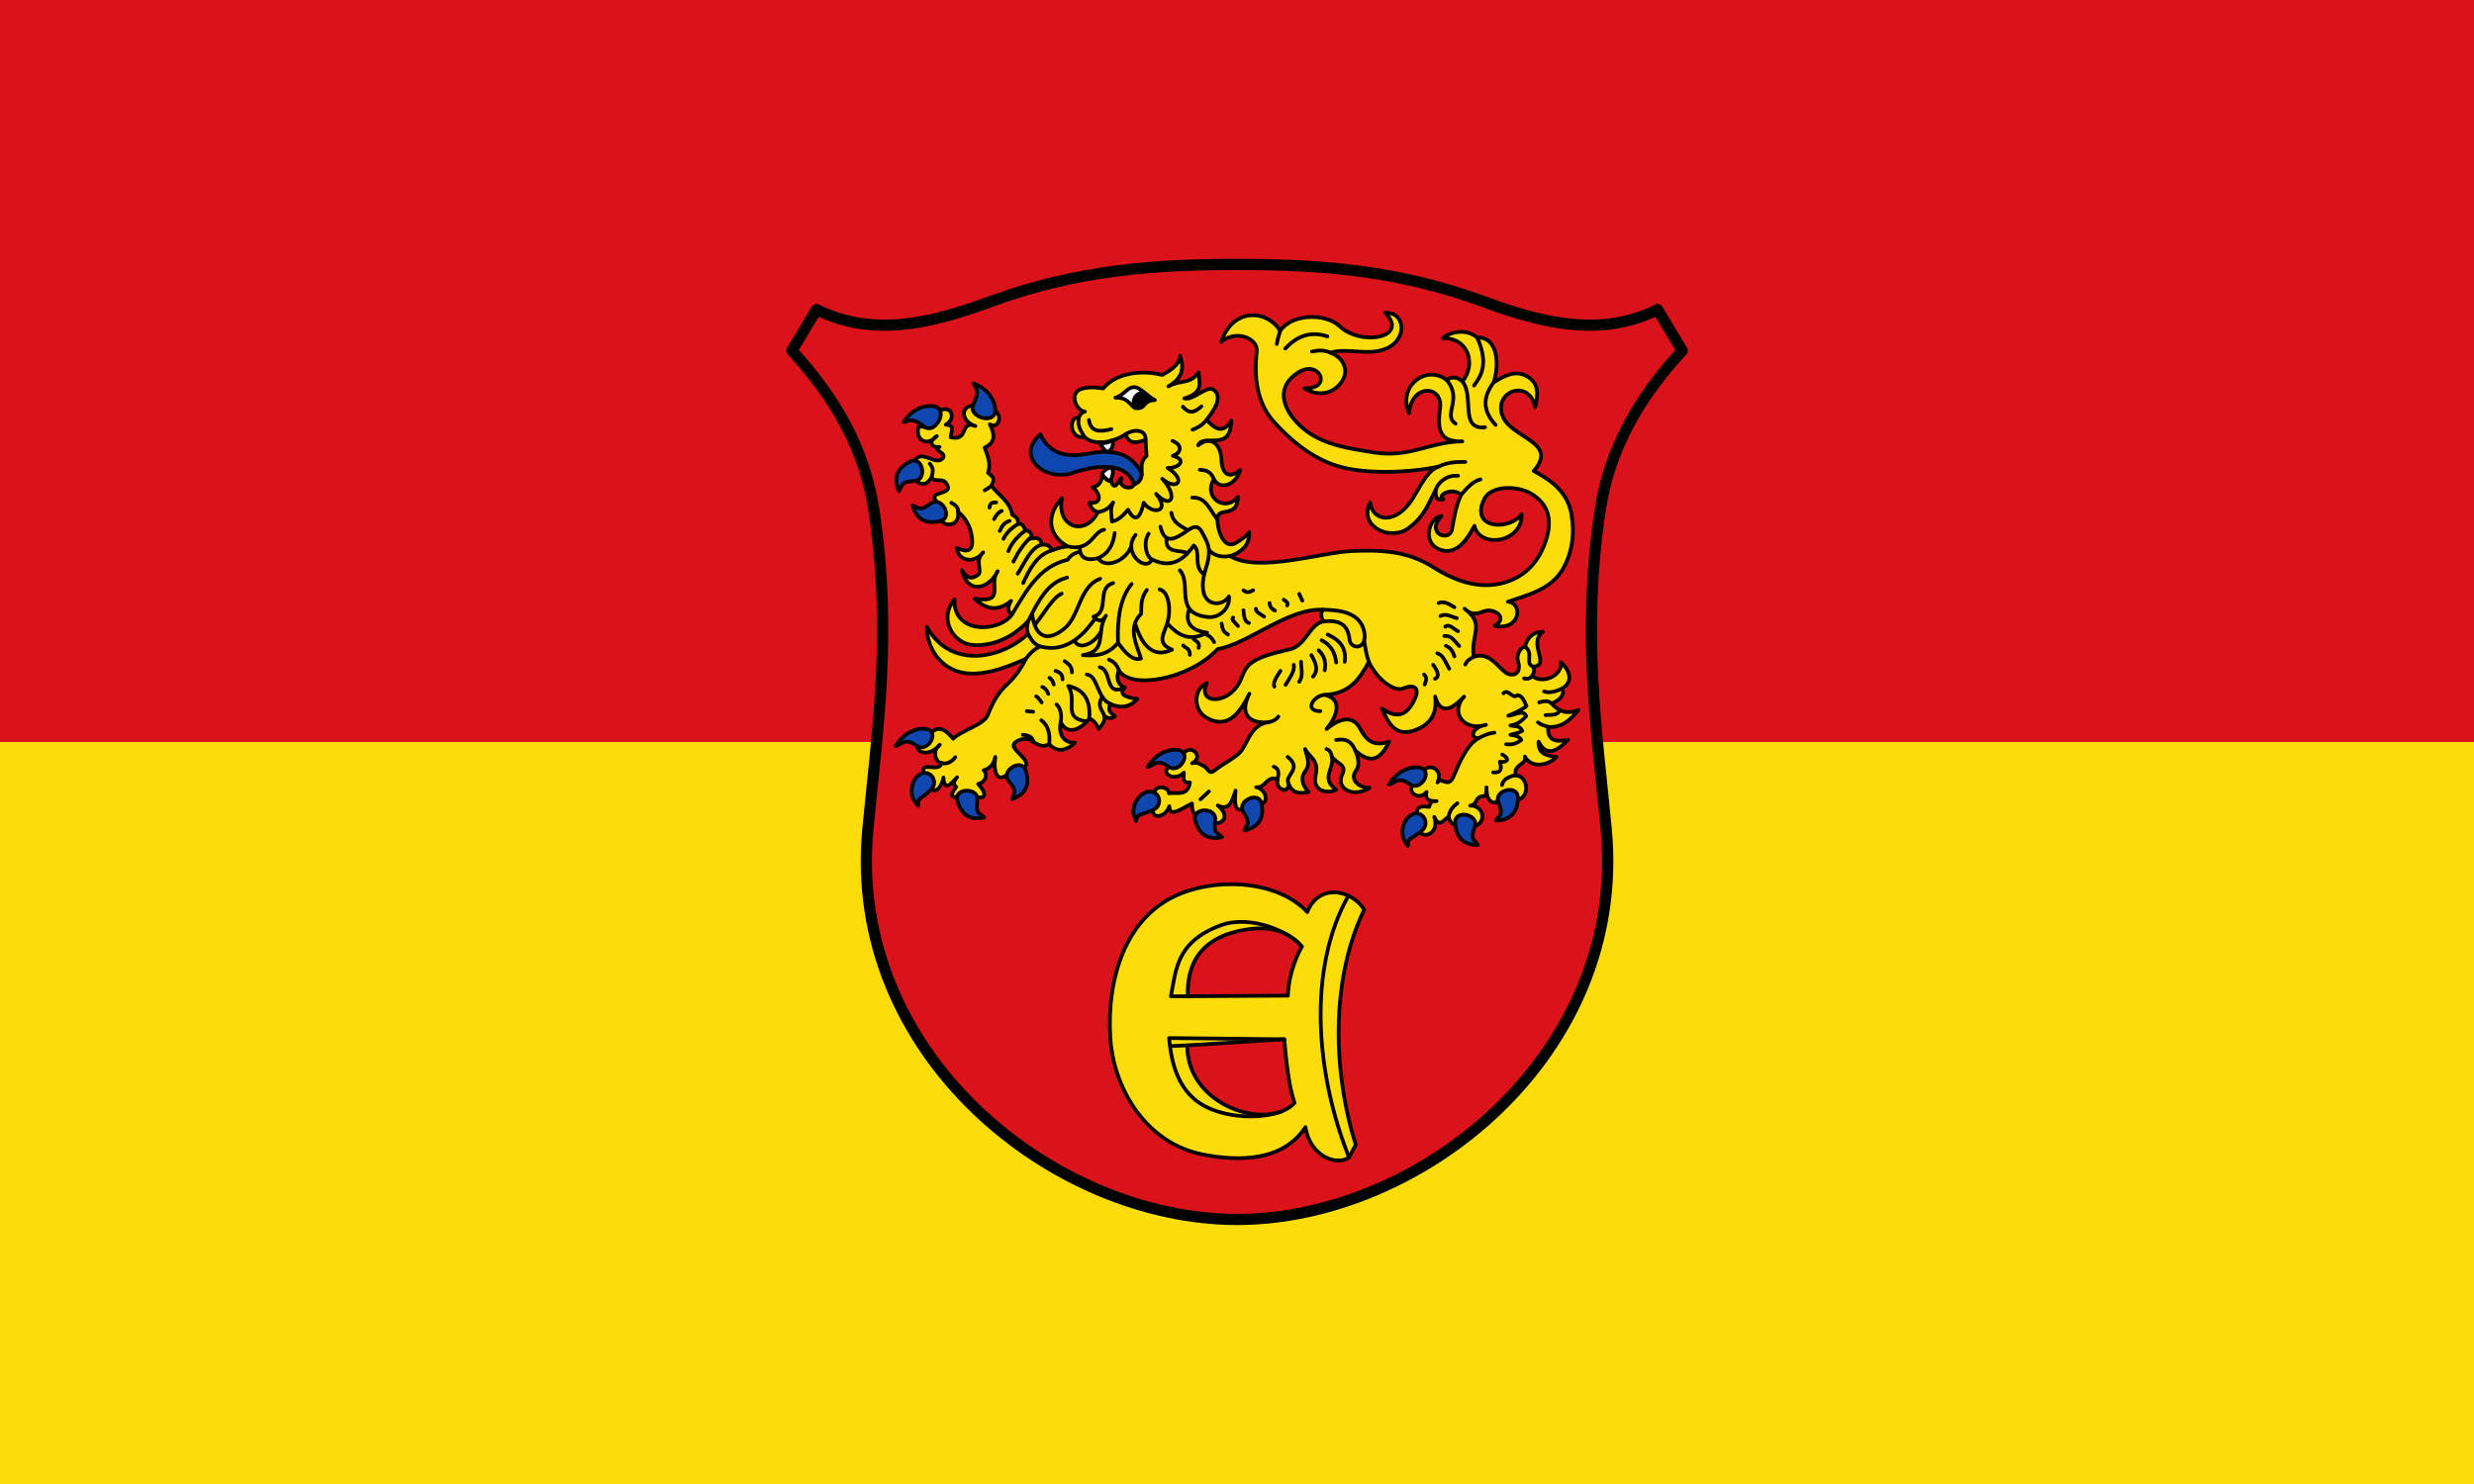 <svg xmlns="http://www.w3.org/2000/svg" height="300" width="500"><rect width="100%" height="100%" fill="#333333" stroke="none"/><path d="M0 150h500V0H0z" fill="#da121a"/><path d="M0 300h500V150H0z" fill="#fcdd09"/><path d="M373.824 23.273c33.347 12.26 63.61 19.165 93.617 4.405l13.217 22.026c-23.482 25.37-39.174 53.025-44.055 85.9-9.813 66.085-1.811 116.82 3.304 170.7C451.33 426.633 340.782 515.55 242 515.55c-98.782 0-209.33-88.918-197.907-209.245 5.115-53.88 13.117-104.616 3.304-170.7-4.881-32.876-20.573-60.531-44.055-85.9l13.217-22.027c30.007 14.76 60.27 7.855 93.617-4.405C156.341 6.301 198.287 3.45 242 3.45c43.713 0 85.659 2.851 131.824 19.823z" fill="#da121a" fill-rule="evenodd" stroke="#000200" stroke-width="6" stroke-linecap="round" stroke-linejoin="round" transform="matrix(.377 0 0 .377 158.773 52.158)"/><path d="M215.311 422.179l51.985-3.25c.917 10.382 2.368 25.069 5.523 34.116-14.292 15.36-57.745 1.809-57.508-30.866zm.325-26.317l53.61-.325c.386-8.773 2.755-17.545 7.472-26.317-7.117-8.363-17.149-10.732-27.617-9.423-27.4 3.428-34.124 19.591-33.465 36.065zm64.006-45.162c6.205-15.598 23.765-12.05 30.541-1.3-18.936 39.317-16.125 89.873-4.548 126.063l-3.574 6.823c-7.097 4.9-21.17-1.112-23.393-16.245-12.1 18.502-35.846 18.464-55.234 14.62-29.697-5.887-47.643-34.6-49.385-62.706-1.883-30.38 7.428-65.851 38.988-77.652 21.958-8.21 51.79-5.521 66.605 10.397z" fill="#fcdd09" fill-rule="evenodd" stroke="#000" stroke-width="2" stroke-linecap="round" stroke-linejoin="round" transform="matrix(.377 0 0 .377 158.773 52.158)"/><path d="M215.311 422.179l-9.29.429m95.68-80.648c-21.8 38.714-17.893 94.787.36 140.326m-86.425-86.424h-9.097c2.789-13.89 2.678-29.103 26.642-38.014 16.232-6.036 37.652 3.75 43.537 11.372m-9.422 49.71l-61.732-.65c1.312 14.992 5.541 27.54 16.298 34.837 10.222 6.936 29.264 9.57 43.53 4.674" fill="none" stroke="#000" stroke-width="2" stroke-linecap="round" stroke-linejoin="round" transform="matrix(.377 0 0 .377 158.773 52.158)"/><path d="M78.766 253.879c4.215-3.225 7.688-.146 11.047 3.899 3.952-4.224 16.396-7.38 18.52-12.671 3.036-7.566 5.875-12.334 10.372-16.427 4.501-4.098 8.003-9.374 10.096-13.79-11.36 5.213-24.943 10.065-35.902 6.986-9.046-2.542-17.093-11.43-17.22-24.205 12.226 22.545 39.226 17.858 54.26 3.899-.837-1.942-.661-4.47.227-7.11-7.223 8.01-17.78 13.631-29.306 13.12-10.64-.471-19.155-13.605-10.397-24.53-.603 18.824 23.943 17.849 30.865 8.123-2.154-1.441-2.659-3.707-.487-7.31-6.498 5.537-12.996 5.02-19.494-1.138 17.231 2.64 6.963-7.856 12.346-14.783-4.969 9.924-16.287 12.401-19.169-.487 3.235 5.3 5.776 4.316 8.43 2.585 3.158-2.06-2.143-7.299 2.942-12.17-4.921 6.317-13.382 4.673-14.134-2.437 4.303 2.014 10.005 3.472 7.798-7.472-1.236-6.13-4.39-9.517-7.148-12.022 1.213 8.459-7.825 8.096-8.772 4.711-.386-3.98-.605-8.094-3.087-10.397-4.125-5.92 10.808-2.684 5.361-9.747-2.072-2.687-6.81.023-7.618-3.082-2.2 3.974-5.08 5.363-9.44 1.133 1.989-3.303.975-6.607.488-9.91 3.454-6.272 11.206 2.972 14.783-1.137 2.84-3.262-5.998-4.284-1.587-6.183-5.912.457-5.03-3.87-1.5-5.838-5.965 6.547-12.014.961-9.584-5.199 6.996 1.076 9.951-.195 11.371-8.61 6.46-2.831 8.597 4.703 3.036 7.72 5.633.21 2.48 4.187 2.65 6.738 10.069 2.336 4.62-9.4 13.212-6.034-7.289-2.212-8.448-10.11-1.515-11.023 4.115 2.796 8.23 4.34 12.346 3.25 3.823 2.298 1.448 9.598-3.087 6.822 2.614 5.23 3.23 9.86-2.761 12.509 1.686 4.494 3.473 8.989 1.787 13.483 1.487 1.634 4.416 2.114 1.86 6.983 3.783 5.148 10.08 8.501 11.136 15.598 3.285 1.63 3.196 3.261 3.098 4.892 2.038-.546 3.143 1.083 3.887 3.556 2.58-.353 4.669 3.12 2.043 4.438 3.357-.71 6.396-.925 6.765 3.059 2.605-.143 4.612.612 5.488 3.062 2.61-.704 3.37-1.408 8.285-2.112-11.46-6.703-10.645-17.618-2.924-25.83-3.132 15.327 12.255 21.059 19.332 7.473-2.766-.68-3.938-2.633-4.549-5.036 7.096.944 5.721-5.297 1.625-8.285 4.005-.55 5.187-4.111 5.198-6.985 1.417 1.77 2.744 4.077 4.574 3.374 2.289 6.541 3.92-.084 5.823-1.263-2.652 4.729 5.636 6.878 6.66 3.25 7.879-2.928.813-10.476 6.661-15.109l-.487-8.772c-4.74 1.858-8.982 2.504-10.722-2.924-6.934 4.497-16.733 6.193-21.931 1.624-8.868 1.03-8.212-12.087-3.179-10.24.585-2.107 1.807-3.168 3.308-3.555-4.271.073-9.432-10.378-1.104-12.36 4.155-.987 7.653-.583 10.896 0 6.063-7.555 18.679-10.386 31.748-7.298 3.452-1.943 9.187-5.168 9.456-10.131 3 8.234-.43 12.92-6.269 16.278 6.7-3.746 11.47-.807 16.245-7.525.173 5.168 3.132 10.85-7.722 13.987 5.77 1.315 13.032-8.942 16.935-3.508 3.051 4.248-1.409 10.387-4.89 14.942 5.475 6.635 9.773 6.374 13.104.453-.01 17.376-15.01 6.538-17.7 13.232 6.953-5.457 12.084-.434 12.444 7.327.496 10.687 6.016 9.474 10.074 5.932-1.913 7.55-10.39 11.43-14.102 4.936-5.97 10.154 6.496 17.903 12.917 9.438-.155 12.173-11.297 4.67-11.007 12.117.336 8.649 4.595 16.385 10.397 12.346 1.979-1.378 4.432-2.5 6.649-5.586.326 5.96-2.88 10.366-10.21 12.957 15.15 9.07 48.683-2.08 65.519-2.757 14.329-.576 29.076-.378 43.235 8.615 13.298 8.448 27.58 12.87 41.725 7.109 9.392-3.826 16.059-11.6 19.278-23.064 2.879-10.254.462-18.27-8.654-23.568-7.25-4.214-21.317-4.383-24.927 3.102-7.918 16.419 14.027 16.814 20.056 8.056.64 15.318-22.527 18.69-25.27 6.226-4.706 9.013-10.859 16.556-19.655 12.27-8.187-3.987-4.626-16.703 2.002-17.547-8.915 9.647 4.356 14.136 5.609 7.236 1.228-6.766 2.015-12.412 4.932-18.618-5.326-4.503-13.556.853-9.529 2.39-4.337 1.301-3.985-2.087-4.199-4.91-3.788 6.791-5.453 13.662-14.414 20.374-9.737 7.292-27.151-.742-20.665-13.7 1.211 10.34 13.908 12.112 22.74-1.978 4.089-6.523 7.855-15.118 13.944-17.275-15.601 3.353-37.39 3.975-51.407.459-13.59-3.409-25.213-11.807-36.401-23.94-9.339-10.127-11.305-23.641-9.653-38.284.778-6.895-10.912-11.89-19.041-5.166 6.43-18.873 24.914-16.986 31.574-5.808 5.98-9.153 24.18-9.795 31.884-2.528 11.587 10.933 37.57 6.129 24.46-7.187 11.189-.345 11.7 14.414.714 19.117-9.898 4.237-20.397-.514-30.107 2.219 7.247 2.744 9.797 9.531 6.501 14.9-4.951 8.065-13.887 8.401-20.459 4.243 15.498.608 8.214-16.172-3.741-8.218-10.626 7.07-8.106 16.831-2.412 24.082 10.88 13.857 27.396 15.967 43.307 18.507 19.722 3.148 29.726-5.753 47.518-5.898-11.401.263-13.684-4.924-11.93-17.693 1.74-12.663-15.451-13.325-16.59 2.492-6.254-13.802 8.545-26.308 20.07-17.821 2.688-1.643 5.485-1.78 8.48.857 7.278-8.52 3.82-23.47-10.545-23.174 4.12-3.624 12.79-5.24 18.5-.344 11.598-.376 11.78 15.486 8.792 24.056 5.444-3.372 11.354-6.797 17.673-3.417 7.213 3.86 5.96 10.895 4.653 16.633-3.46-15.47-22.121-8.521-17.699 4.352 4.283 12.466 30.613 14.06 16.895 29.927 9.694 5.138 18.19 11.486 20.22 23.281 1.658 9.637.817 19.509-4.441 28.972-6.192 11.145-18.348 14.006-29.625 17.854 8.245.68 6.7 15.833-7.105 12.88 6.276-3.619 1.883-7.977-3.045-8.202-4.107-.187-7.546 4.45-13.046-.934 11.204 8.564 3.19 13.276 4.824 25.799 9.739-3.367 14.19 8.363 19.222 9.402 4.399.909 6.055-2.699 4.53-7.097-.914-2.639.81-7.261 3.763-7.77 1.187-4.555 3.826-7.754 9.593-8.034-8.367 6.649 4.56 18.145-5.274 18.776.882 1.606.747 3.212-.516 4.818 4.926 4.864 16.433.236 15.501-7.19 3.854 3.629 7.368 9.839.775 14.062 1.167 3.31-.83 5.988-5.79 8.073 4.785 5.391 9.569 5.388 14.353 3.467-4.176 5.171-8.76 9.64-16.26 9.07-.376 7.924 4.693 8.068 10.67 6.915-5.988 6.233-11.586 9.346-15.75.99-.474 6.18 3.96 7.695 9.557 8.107-4.022 4.684-13.443 6.488-16.891-.118 1.057 4.64-6.468 3.931-4.889 10.2 6.256-.095 7.783 10.774 1.676 12.747-4.196-4.838-8.391-2.476-12.587 1.803-3.998-.165-4.751-3.595-4.807-8.236-.075 6.73-1.36 3.76-3.93 5.348-1.914 1.182-1.415 3.826-4.798 4.478 6.01-.413 9.263 7.2 3.53 10.594-5.515-3.714-12.727 4.419-15.137-4.663-2.497 1.542-4.878 6.226-7.66.108 3.295 10.14-8.301 12.507-8.017 5.809-.195-4.983-5.005-12.96 5.249-11.165.583-1.7 1.043-3.51 4.006-3.128-4.642.262-6.263-1.492-5.392-4.905-3.523 4.598-10.48.97-7.46-4.304 1.76-.373 4.043-3.82 5.747-6.795 2.522-4.4 11.033-1.616 7.633 5.98 1.9-3.3 5.68 3.383 8.454-2.975 3.616-8.29 6.972-16.87 13.515-20.72-4.673.111-3.937-5.762 3.958-7.19-12.054 3.71-19.315-6.82-11.7-15.125-6.843 7.184-12.635 9.841-15.517-.04 1.301 10.363-3.548 15.064-10.015 17.726-11.124 4.578-15.006-3.388-18.507-11.238 6.172 4.245 11.753 4.962 16.131-2.368 6.225-10.423-.488-10.33-4.474-8.553-4.908 2.187-14.084-4.41-18.69-14.145-4.793 8.955-10.352 17.144-23.584 17.66 10.32 2.505 5.972 12.374.92 18.312 6.8-5.51 13.988-7.926 18.05-.086 3.844 7.417 8.356 9.365 15.516 6.804-5.689 12.36-11.862 10.42-18.158 4.86 1.604 3.613 2.605 7.963.31 10.894-3.152 4.025.714 9.062 7.297 9.057-8.466 5.611-18.39.616-14.522-7.327 2.454-5.04-2.864-5.456-5.665-9.332 1.587 6.606-6.377 11.44 2.337 17.657-3.308 2.108-13.155 1.71-11.016-7.61 1.94-8.45-3.438-9.778-5.653-14.172 1.491 5.318 2.575 8.461.299 11.532-2.778 3.748-2.21 7.254 1.54 11.51-4.473.913-8.684 1.103-10.742-4.624.615 6.017-7.378 3.513-5.77-2.14-5.993-2.503-6.474 5-11.549 4.204 6.76 1.18 7.698 12.995-2.907 7.873-6.023 6.4-9.454 6.214-8.14-6.035-1.818 5.018-2.986 11.173-9.517 7.945 10.209 8.438-4.511 14.22-5.622 4.129-5.708 2.969-8.328 1.06-8.217-5.16-5.123 2.345-12.164 7.992-12.153 1.494-2.196 6.979-12.847 7.676-7.072-2.642-4.383-9.984 6.987-8.524 6.842-4.355 4.295-.703 10.066 1.95 11.27-5.776-4.348.409-3.243-2.817-3.239-5.31-6.199 6.497-16.923-2.81-1.608-5.08 1.454-13.83 14.168-4.12 6.035.046 2.769-.751 4.342.61 5.81 1.298 3.204 1.5 2.895 5.254 6.353 2.483 4.815-3.858 12.202-7.269 14.531-10.856 3.827-5.895 5.42-13.69 14.667-15.029-8.8 1.247-16.947-2.766-10.662-15.139-5.623 11.299-12.01 18.973-22.855 12.928-7.28-4.059-7.406-15.35.072-18.586-5.8 11.715 12.987 12.122 18.615-2.98 2.667-7.157 5.294-10.663 25.683-15.135 8.966-1.967 10.742-13.976 18.405-15.002-1.612-1.873-1.82-4.205-.551-6.307-18.805-.9-39.821 18.275-56.37 21.118-15.612 16.559-46.916 21.811-52.96 11.372-1.393 3.086-1.13 7.635 3.086 9.26-3.537 3.906.942 5.263 6.823 6.173-4.765 5.045-9.855 4.73-14.458 2.599-1.529 2.868-.36 4.927 2.437 6.498-1.894 1.895-3.787 1.143-5.681.048.525 2.307-1.046 4.614-3.095 6.921-1.026-2.707-3.15-5.368-5.032-5.507-4.757 6.047-11.74 9.026-15.27 1.787-1.281 6.02 1.118 11.254 7.634 11.047-5.27 4.948-9.836 4.96-13.808.812-3.845 1.844-5.649.578-10.234-2.274-2.927-1.82-9.062.691-8.877 3.084.303 3.933 15.875 11.696-.87 12.998-7.706 8.701-10.08 1.822-8.935-6.985-.834 4.341-3.182 6.259-6.174 7.148 2.565 2.812.665 6.54-2.999 7.362 8.006 8.705-.506 8.73-5.123 4.497-3.676 2.206-13.179 5.445-6.66-2.924-1.853-1.481-1.106-3.287.487-5.199-3.427 3.872-6.845 7.71-7.31.163-1.176 6.147-6.088 11.36-8.726.9-7.281-12.085 6.963-2.421 7.588-8.698-2.701-.003-5.444-6.484-.812-9.747-8.025 9.45-17.91-.03-7.148-.812z" fill="#fcdd09" fill-rule="evenodd" stroke="#000" stroke-width="2" stroke-linecap="round" stroke-linejoin="round" transform="matrix(.377 0 0 .377 158.773 52.158)"/><path d="M197.966 76.177c-6.802.277-4.496 4.817-10.13 4.355-2.713-.223-3.558-5.999-11.052-5.617 4.836-1.402 5.939-5.382 9.796-5.654 3.59-.254 7.439 5.08 11.386 6.916z" fill="#fff" fill-rule="evenodd" stroke="#000" stroke-width="2" stroke-linecap="round" stroke-linejoin="round" transform="matrix(.377 0 0 .377 158.773 52.158)"/><path d="M196.571 75.442c-1.75-.856-3.5-2.24-5.25-4.014-4.11 1.085-5.485 3.734-5.314 7.266 4.515 4.134 7.138-2.589 10.564-3.252z" fill-rule="evenodd" stroke="#000" transform="matrix(.377 0 0 .377 158.773 52.158)"/><path d="M379.951 254.529c-3.696.412-6.045 1.723-8.483 2.976m31.876-8.5c1.2 1.11 3.377 1.733 5.406 2.429m-1.344-6.327c3.08-.235 6.851.336 7.48-2.76m-10.892-4.063c2.22-.518 4.442-1.369 6.662.613m-4.063-6.462c3.285 1.09 6.569-.143 9.853-1.611m-20.574-5.374c1.516.328 3.032.35 4.548-1.462m-36.064-6.01c.747-1.875 2.457-3.108 4.496-4.121m17.435 46.845c3.032.326 5.09-.015 8.123-2.274-1.64-2.468-3.799-2.343-5.849-2.762 2.092-.663 3.86-.68 6.336-2.112-1.757-3.458-4.194-2.156-6.336-2.924 2.816-.296 5.632-1.713 8.448-5.036-1.717-3.749-6.326-.269-9.585-.162 4.063-1.733 7.824-3.466 9.747-5.199-1.209-2.333-2.063-5.517-4.873-5.848-2.491 2.576-4.982-3.755-7.473-.975m-5.523 42.4c4.524.412 4.635-2.23 3.574-5.686 2.598.467 6.643-.775 1.3-3.899m-.163 16.408c.803-3.768 4.574-4.615 7.358-5.43m-31.239 15.177c-2 1.566-4.007 3.117-4.739 7.219m-60.241-41.171c3.875-.558 7.648-.563 10.246 5.694m-15.445-.82c1.084.469 2.2.706 2.865 4.111m-23.659.112c8.163 6.514-1.903 9.779.424 14.18m-7.896-8.982c3.468 1.362 2.36 4.248 2.126 6.843m-36.891 6.478l-4.549 4.224M90.95 267.688c-2.082 2.663-4.525 3.886-7.473 3.086m43.7-15.108c3.354.242 5.35 1.454 5.673 3.861m12.359-20.106c1.913 1.408 3.016 5.331 2.274 9.422m-10.397-.975c3.765 2.864 4.784 7.375 4.224 12.834m-12.021-17.707l3.411.325m1.625-8.285c.69.228 1.812 1.755 2.924 3.249m.325-8.285c1.29.414 2.391 1.59 3.249 3.736m.65-8.61c.758.81 1.516.763 2.274 3.574m.974-7.31c2.117.645 3.77 1.754 3.737 4.548m5.036-3.736c.03-3.068-1.791-4.654-3.899-6.01m114.528 29.728c-1.149 1.648-2.81 2.527-4.826 2.876m27.407-5.8c-9.101.014-3.704-8.482 2.366-8.764m53.518-5.532c.628-1.787 1.551-3.574-.325-5.36m5.848 2.273c2.6-.974 1.624-3.898-.975-7.472m8.61 2.112c-2.022-3.43-3.104-7.276-6.335-8.286m9.097 1.625c-.991-3.471-2.701-4.785-4.549-5.686m7.148.163c-2.351-2.316-4.01-5.845-7.96-5.361m7.31-2.6c-2.274-.995-4.548-4.129-6.823-2.436m42.733 10.722c5.02 3.58-.367 8.785 4.32 10.741m-40.88-26.012c-2.924-.668-5.848-2.804-8.772-1.137M350.06 185c2.816-1.195 5.632.502 8.448 2.274m-195.754 59.782c.96-10.78-3.52-15.848-11.21-17.545 5.14 8.197-3.536 17.247 9.7 18.944m12.881-9.359c-7.214-2.769-6.67-15.193-12.671-15.758m6.985-3.899c6.835 1.576 2.215 16.11 13.321 10.885m-8.447-14.946c2.138.841 4.083 2.264 5.36 5.686m66.768-42.887c1.059.809 2.035 1.717 5.199 0m24.693 1.949l1.624 3.574m-9.91-.487c1.284.89 2.614 1.773 1.788 3.086m-9.423-1.3c.04 1.541.727 2.953 2.924 4.062m-10.234-.975c-.202 1.74 2.618 2.877 4.386 4.224m-11.047-3.412c.222 3.179.577 6.197 2.925 6.823m-8.448-2.924c-1.386.873 1.174 2.873 2.6 4.549m-18.52 4.224c2.588.306 4.388 1.928 5.686 4.386m-11.047-1.787c1.082 1.463 3.604 1.486 2.762 4.873m-8.285-1.3c1.325 1.512 3.788 1.6 3.574 5.037m48.573 8.61c-1.973 3.07-4.209 6.215-3.25 8.447m10.397-11.696c.635 3.274-2.033 6.742-4.386 10.721m8.285-12.346c-.09 3.574 1.433 7.148-.974 10.722m6.498-14.296c1.876 3.438 4.414 7.675.812 11.534m3.086-14.133c3.719 3.574 3.814 7.148 3.25 10.722m-1.625-16.083c4.573 2.199 7.124 6.195 7.798 11.859m-4.549-14.946c6.225 2.808 10.21 7.065 9.097 14.621m-11.696-27.941c9.281.13 20.489 1.463 22.256 12.346 1.533 9.442-7.419 8.927-7.96 3.736-.752-7.203-4.244-10.794-13.745-9.775m24.099 21.69c-1.42-3.972-1.981-7.943-2.557-11.915m62.382-85.937c-3.44.76-6.881 4.013-10.322 8.221m-1.7-10.17c-5.402-.515-10.353 2.812-12.028 7.65m32.172-34.942c-7.74-8.328-6.254-15.732-1.053-22.766m-10.48 1.647c4.292-5.77 7.627-12.258 1.688-25.703m4.16 48.122c-13.85 1.33-5.534-16.419-12.116-24.604m-3.642 22.654c-7.172-4.805 4.085-12.912-4.838-23.511m10.036 43.98c-4.53.116-8.958-.076-14.322 2.544m-145.502 84.04c5.402 5.784 11.318 10.354 21.415 5.039-9.308-1.32-11.688-5.836-9.747-12.347m-28.916 7.148c4.199 13.958 10.855 18.533 19.819 14.296-9.548-4.133-3.063-9.002-1.766-17.566.997-6.584-.659-13.867-4.895-14.762m-45.629 27.333c2.437 5.844 11.1 1.57 14.313-5.032m16.37-25.225c-6.456 7.992-7.742 19.217-7.31 31.516m-2.599-32.003c-9.357 2.772-1.538 15.41-10.56 18.032 2.221 2.178 4.441 3.337 6.661-.488-5.54 8.955 1.18 18.943-12.346 21.12 6.757.474 13.369.123 18.845-6.661 4.115 5.837 8.23 9.926 12.346 8.447-2.832-8.314-7.15-16.814 0-23.88.378-4.115-.51-7.914 3.086-12.834m-25.017-6.01c-11.404 4.211-10.792 19.93-19.332 26.804-8.888 7.155-15.56 4.834-17.17-8.18m4.336 17.602c-3.603 1.69-5.743 4.114-7.635 6.66m1.137-13.32c1.596 2.79 3.362 5.79 6.498 6.66 14.695 4.078 24.176-7.587 28.917-14.133m-17.382-14.133c-4.819 2.041-9.637 10.971-14.455 16.853m17.379-25.463c-10.602 2.59-15.614 12.918-20.729 23.105m12.606-37.726c-8.202 2.512-11.897 9.942-15.433 17.545m9.945-20.607c-5.905 1.637-8.968 9.525-12.869 15.57m6.104-18.629c-2.793 2.68-5.585 6.473-8.378 12.132m6.335-16.57c-4.01 2.9-7.249 6.416-9.097 11.046m5.21-14.602c-4.358 2.647-6.466 5.294-7.81 7.942m-.974-14.946c-1.354.518-2.707 1.71-4.061 4.386m1.137-8.934c-1.53.037-3.318-.251-3.574 2.761m-20.469-2.599c2.3 1.201 3.863 2.647 3.574 4.711m-15.108-25.667c2.482 2.998 1.387 4.975.992 7.152m28.412 7.144c1.442-.814 2.637-1.627 3.646-2.44m47.554 35.27c-2.786.715-5.197 1.93-6.688 4.37-15.51 3.673-22.339 16.939-29.892 29.405m46.137-30.216c-6.632 1.67-9.766-.597-9.747-5.524m27.595-.89c-3.09 8.164-13.964 12.303-17.848 6.414 6.37-2.93 8.14-7.982 8.935-13.484m19.981 14.133c-3.041 7.233-16.336-3.735-8.772-13.158m36.59 21.126c-5.966-4.39-1.28-12.06-5.4-15.44-3.783 5.36-10.624 13.482-22.418 7.472-3.3-1.681-4.766-9.205-1.787-13.808m6.336-3.736c2.027 8.558 6.403 7.232 11.534 4.061 3.926-2.427 7.762-6.705 10.722-1.137 1.628 3.063 3.344 5.77 3.736 9.422m-20.144-19.82c.864 5.518 5.12 7.158 8.888 9.356m22.953 13.713c-3.904.99-9.033.304-11.697-3.249.379 7.906-3.55 11.924-3.249 19.982.413 11.067 10.94 10.28 13.97 5.036.869 5.47-4.36 11.858-11.533 11.046-18.243-2.064-8.092-17.688-14.783-25.017m6.66-38.989c7.5-.44 9.526 7.022 13.484 11.697M218.15 92.077c2.53-1.073 5.06-2.136 7.59-5.35m-3.692 26.794c2.93.275 5.852.58 7.513 5.087m-58.847 27.078c-6.159 1.15-6.821 11.901-19.657 8.935m56.37-56.533c6.182 2.653 3.997 6.769.163 7.96 8.46 2.546 2.396 6.8-2.761 6.498 10.663 6.865 4.508 12.438-2.925 5.848 8.686 9.492 4.892 16.643-3.249 8.123 8.123 10.072-2.472 11.154-6.66 4.711-2.342 10.008-5.24 9.726-8.448 3.736-2.424 2.855-4.911 5.605-8.61 6.336-.263-3.411-1.126-6.823.65-10.234-2.707 3.912-5.415 4.693-8.122 5.198m114.69-86.1c3.301-.729 6.601-.867 9.902.559m-1.616-8.68c-9.455-3.136-16.582.129-22.581 6.497m-4.549-2.437c.599-3.28 1.197-4.937 1.795-7.001M212.951 79.73c3.838 4.489 6.927 2.613 9.91-.163m-40.613 14.946c3.62-2.556 10.988-3.17 10.722 2.924m-30.379-10.56c.906 6.536 5.964 6.496 12.022 4.874m-17.475-5.855c-.788 4.645 1.503 7.238 3.179 10.241m-40.288 44.837c-2.728.793-4.195 2.845-5.199 5.361m56.051 99.306c-.927-3.489-4.203-4.703-1.177-10.466m34.475-84.616c-.712 8.135 7.135 5.737 11.442 7.696m18.124 37.79c.542 1.95.044 3.9 3.411 5.848" fill="none" stroke="#000" stroke-width="2" stroke-linecap="round" stroke-linejoin="round" transform="matrix(.377 0 0 .377 158.773 52.158)"/><path d="M136.599 94.514c4.662 10.524 14.151 12.679 25.667 10.397 12.987-2.573 23.05-.439 28.622 10.548-.242 3.17-1.692 5.272-4.092 5.86-3.95-11.869-19.552-10.599-32.652-6.174-15.366 5.19-31.234-8.887-17.545-20.631zM63.333 88.016c5.37-8.649 13.29-9.174 16.57-8.448 7.607 1.686.327 15.03-5.21 11.044-6.25-4.5-7.142-3.996-11.36-2.596zM100.764 67.307c9.56 3.503 11.68 11.153 11.635 14.511-.107 7.79-14.65 3.37-11.872-2.86 3.138-7.034 2.465-7.804.237-11.65zM60.767 124.925c-4.444-10.066 2.87-14.14 5.837-15.713 6.884-3.649 9.507 9.768 2.708 10.324-7.676.628-6.242 1.588-8.545 5.39zM68.082 132.756c2.999 10.587 11.23 9.06 14.52 8.378 7.628-1.581 1.09-13.587-4.501-9.678-6.312 4.413-5.82 2.758-10.019 1.3zM71.111 293.784c-6.114-5.972-3.082-13.622-.377-16.019 5.832-5.166 12.069 2.718 7.118 7.412-5.588 5.3-7.328 4.202-6.74 8.607zM58.99 261.731c5.228-8.735 13.14-9.85 16.43-9.176 7.634 1.56.573 12.954-5.028 9.06-6.324-4.397-7.207-1.353-11.401.116zM106.494 299.978c-10.72 2.484-13.355-5.462-14.346-8.672-2.298-7.444 11.373-7.513 10.648-.73-.818 7.658.394 6.429 3.698 9.402zM121.453 290.167c10.358-3.712 8.273-11.82 7.369-15.056-2.097-7.503-13.63-.162-9.348 5.15 4.832 5.996 3.148 5.618 1.979 9.906zM187.806 301.901c-3.814-7.649 1.561-13.88 4.903-15.255 7.205-2.965 10.508 6.53 4.29 9.338-7.018 3.172-8.3 1.563-9.193 5.917zM194.078 272.988c5.228-8.735 13.14-9.85 16.43-9.176 7.633 1.561.573 12.954-5.029 9.06-6.323-4.397-7.206-1.352-11.4.116zM234 310.546c-10.72 2.484-13.354-5.462-14.345-8.671-2.298-7.445 11.372-7.514 10.648-.73-.818 7.657.393 6.428 3.697 9.4zM245.9 306.954c10.769-2.266 9.809-10.582 9.354-13.91-1.054-7.72-13.48-2.02-9.963 3.826 3.97 6.6 2.352 5.995.61 10.084zM333.634 315.252c-5.666-6.4-2.089-13.81.783-16.005 6.19-4.73 11.84 3.584 6.564 7.908-5.957 4.882-7.614 3.66-7.347 8.097zM323.423 282.408c5.228-8.736 13.139-9.85 16.43-9.177 7.633 1.561.572 12.955-5.03 9.06-6.323-4.397-7.205-1.352-11.4.117zM371.086 314.716c-11.003.107-11.857-8.221-12.13-11.57-.633-7.765 12.729-4.875 10.554 1.591-2.456 7.3-1.006 6.362 1.576 9.98zM380.804 301.659c11-.231 11.598-8.582 11.769-11.937.394-7.78-12.873-4.482-10.5 1.914 2.678 7.221 1.2 6.328-1.27 10.023z" fill="#0f47af" fill-rule="evenodd" stroke="#000" stroke-width="2" stroke-linecap="round" stroke-linejoin="round" transform="matrix(.377 0 0 .377 158.773 52.158)"/><path d="M168.108 98.832c1.627 2.441 3.21 5.184 4.837 5.137 2.92-2.13 2.49-4.131 2.504-6.262-2.309 1.064-4.61 2.171-7.34 1.125zM174.276 112.163c-3.225 1.265-4.333 2.53-4.537 3.795 1.374 1.879 2.775 3.621 4.574 3.374.773-2.502 2.087-5.081-.037-7.17z" fill="#fff" fill-rule="evenodd" stroke="#000" stroke-width="2" stroke-linecap="round" stroke-linejoin="round" transform="matrix(.377 0 0 .377 158.773 52.158)"/></svg>